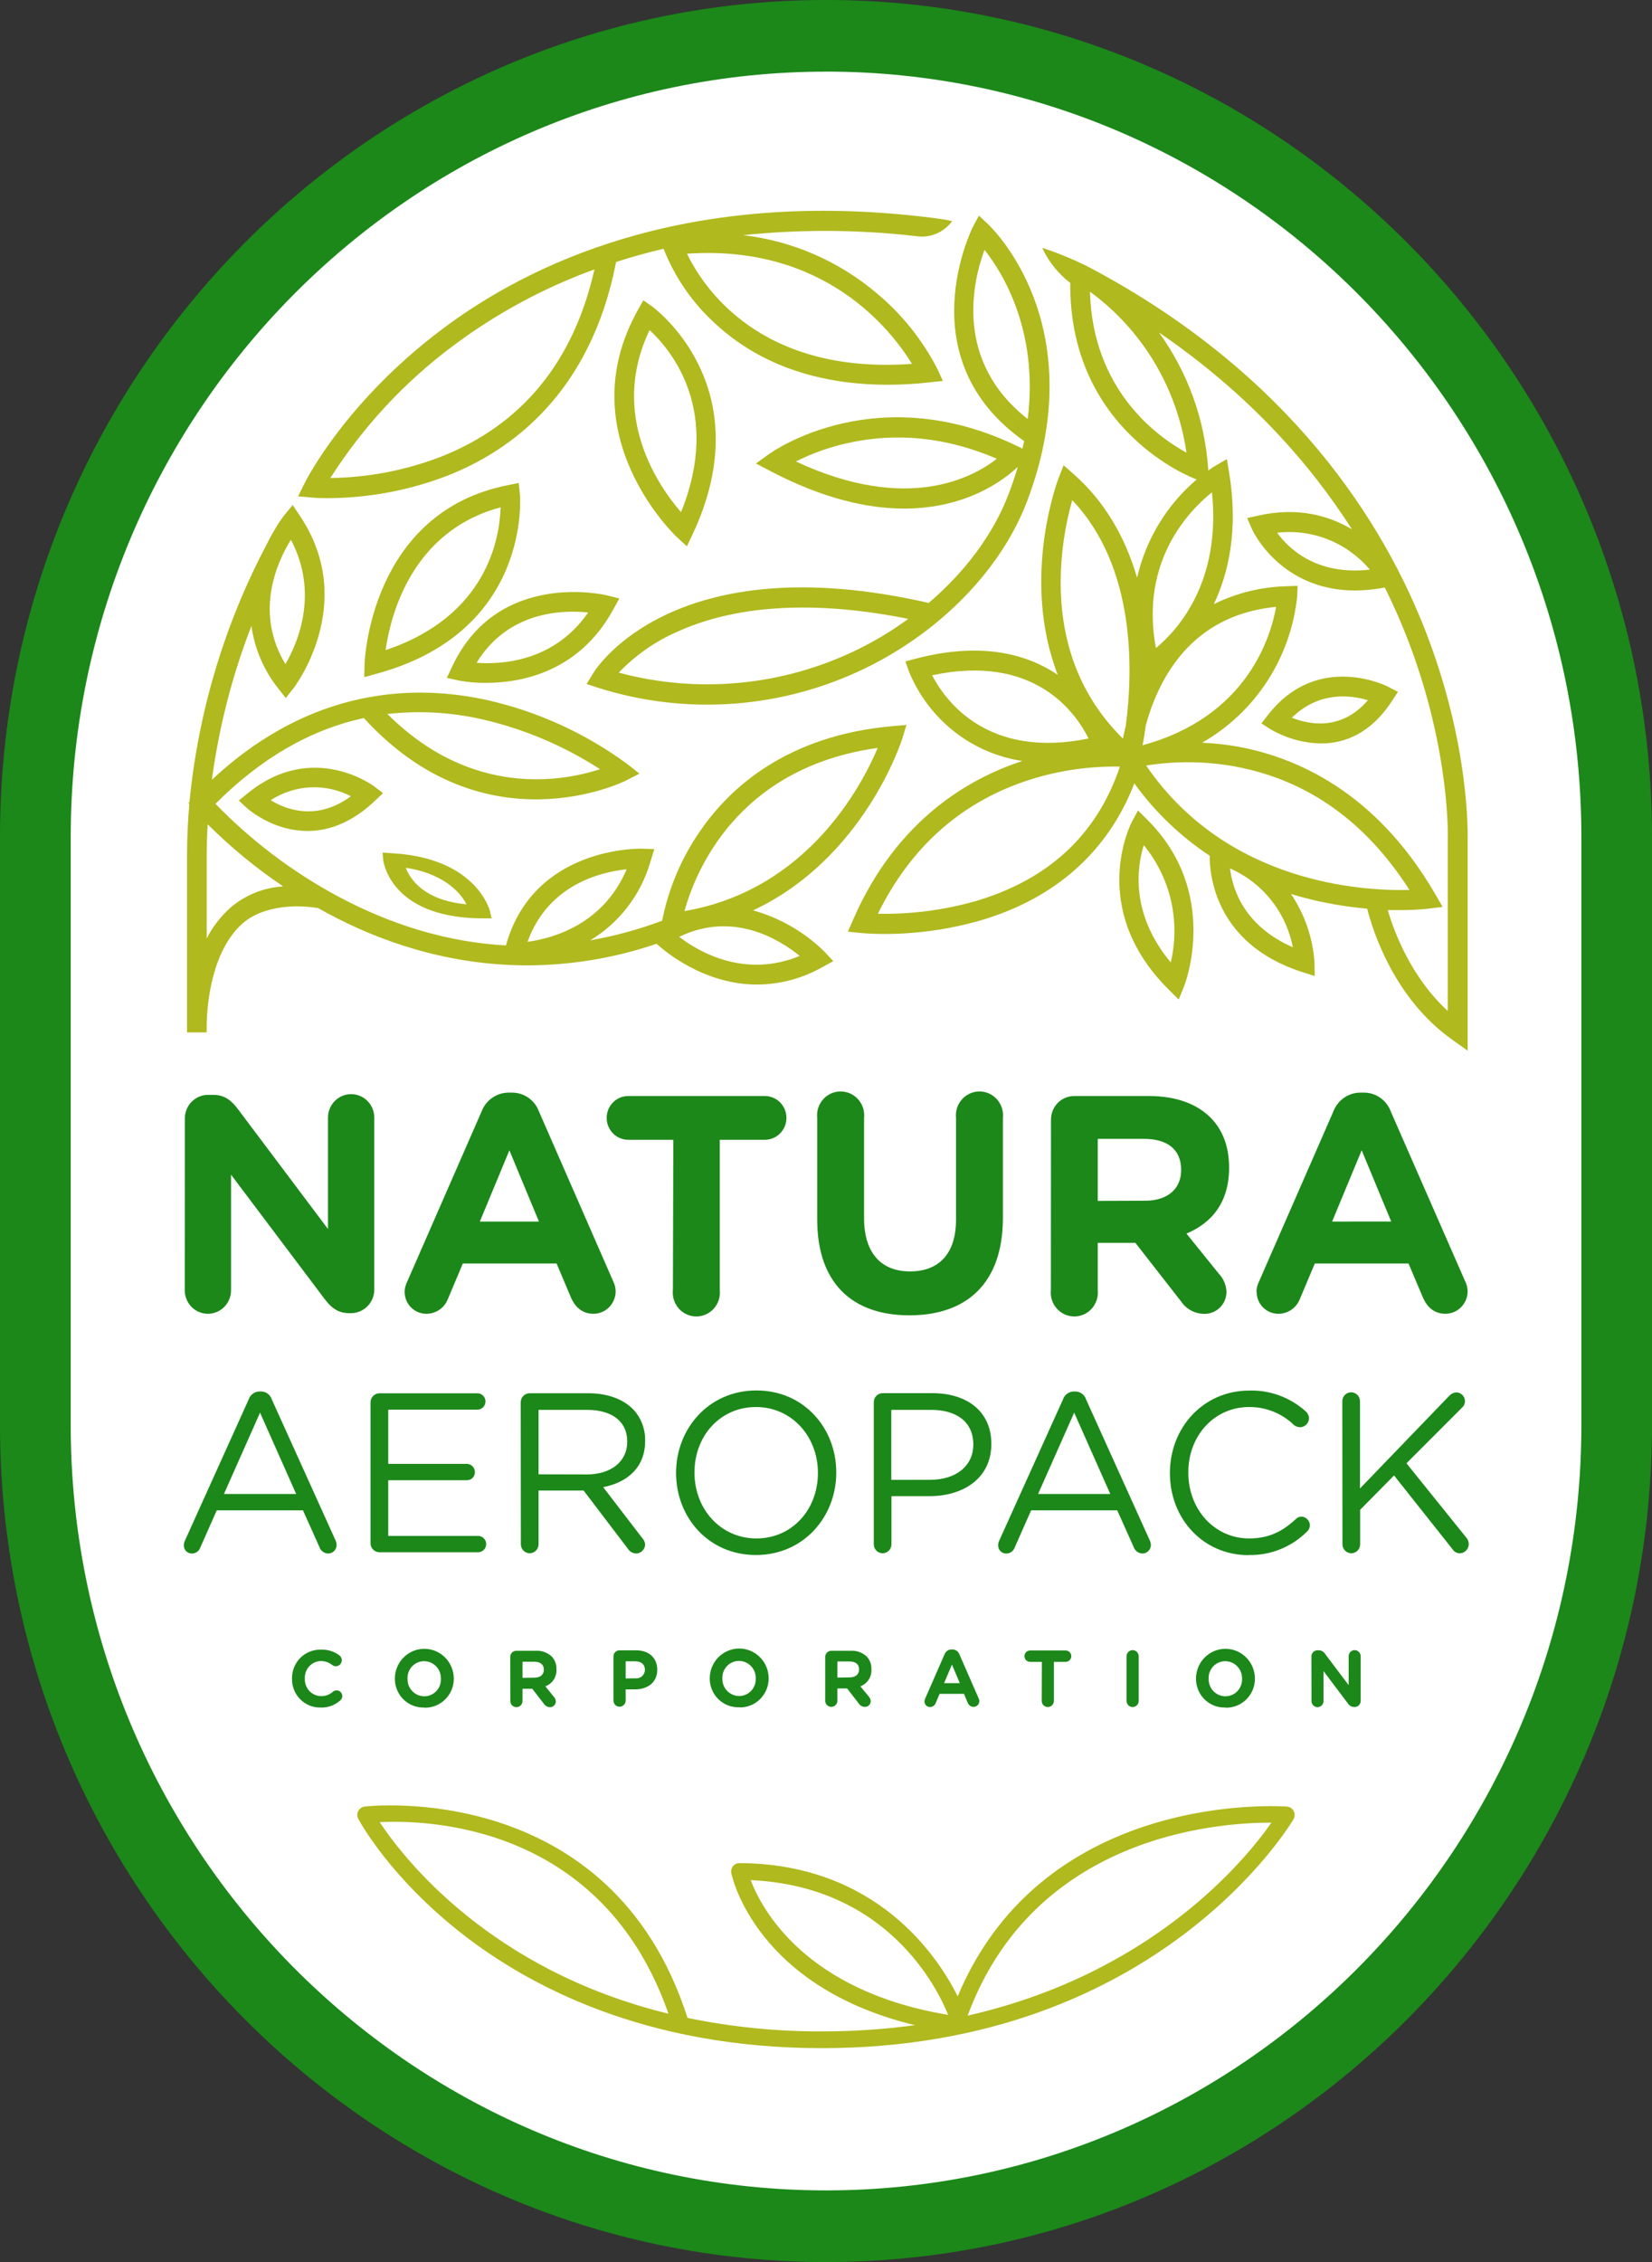 <svg width="95" height="130" viewBox="0 0 95 130" fill="none" xmlns="http://www.w3.org/2000/svg">
<rect x="0" y="0" width="95" height="130" fill="#333333" stroke="none"/>
<path d="M47.843 2.187H47.154C22.596 2.187 2.688 22.343 2.688 47.207V82.793C2.688 107.657 22.596 127.813 47.154 127.813H47.843C72.401 127.813 92.309 107.657 92.309 82.793V47.207C92.309 22.343 72.401 2.187 47.843 2.187Z" fill="white"/>
<path d="M47.5 4.117C23.55 4.117 4.067 23.844 4.067 48.093V81.907C4.067 106.154 23.552 125.883 47.502 125.883C71.452 125.883 90.938 106.156 90.938 81.907V48.093C90.938 23.846 71.452 4.115 47.502 4.115L47.5 4.117ZM47.502 130C21.309 130 0 108.423 0 81.907V48.093C0 21.575 21.309 0 47.5 0C73.691 0 95 21.575 95 48.093V81.907C95 108.425 73.691 130 47.5 130" fill="#1B8819"/>
<path d="M77.2 88.751C77.2 88.888 77.254 89.019 77.349 89.115C77.444 89.212 77.573 89.266 77.708 89.266C77.843 89.266 77.972 89.212 78.068 89.115C78.163 89.019 78.217 88.888 78.217 88.751V86.768L80.166 84.794L83.533 89.04C83.577 89.11 83.638 89.167 83.71 89.207C83.783 89.247 83.864 89.268 83.946 89.268C84.082 89.265 84.212 89.209 84.309 89.112C84.405 89.014 84.46 88.882 84.463 88.744C84.463 88.605 84.413 88.471 84.321 88.367L80.88 84.096L84.079 80.894C84.13 80.848 84.172 80.793 84.2 80.73C84.229 80.667 84.245 80.599 84.246 80.53C84.245 80.398 84.194 80.271 84.103 80.176C84.011 80.081 83.887 80.025 83.756 80.02C83.604 80.026 83.461 80.091 83.356 80.203L78.208 85.544V80.53C78.208 80.394 78.154 80.263 78.059 80.166C77.963 80.07 77.834 80.016 77.699 80.016C77.564 80.016 77.435 80.07 77.34 80.166C77.245 80.263 77.191 80.394 77.191 80.53L77.2 88.751ZM71.805 89.367C72.425 89.382 73.041 89.27 73.617 89.039C74.194 88.808 74.718 88.462 75.16 88.022C75.212 87.976 75.254 87.92 75.283 87.857C75.312 87.794 75.327 87.725 75.327 87.656C75.323 87.525 75.269 87.402 75.178 87.31C75.088 87.218 74.965 87.164 74.837 87.159C74.715 87.163 74.6 87.215 74.516 87.303C73.741 88.022 72.955 88.415 71.832 88.415C69.844 88.415 68.335 86.754 68.335 84.638V84.611C68.335 82.509 69.83 80.862 71.832 80.862C72.798 80.854 73.728 81.229 74.423 81.907C74.522 81.979 74.639 82.02 74.76 82.024C74.894 82.022 75.022 81.969 75.118 81.874C75.214 81.78 75.27 81.652 75.275 81.516C75.272 81.436 75.253 81.356 75.217 81.284C75.182 81.212 75.131 81.148 75.07 81.098C74.181 80.304 73.028 79.882 71.843 79.917C69.186 79.917 67.278 82.058 67.278 84.645V84.671C67.278 87.296 69.2 89.374 71.796 89.374L71.805 89.367ZM59.696 85.86L61.772 81.185L63.848 85.86H59.696ZM57.4 88.811C57.398 88.873 57.409 88.935 57.432 88.993C57.454 89.051 57.488 89.103 57.532 89.147C57.575 89.191 57.627 89.226 57.684 89.249C57.741 89.272 57.802 89.284 57.863 89.282C57.971 89.283 58.077 89.25 58.165 89.187C58.253 89.123 58.319 89.033 58.354 88.93L59.296 86.8H64.248L65.19 88.902C65.226 89.01 65.294 89.103 65.384 89.171C65.474 89.239 65.582 89.278 65.694 89.282C65.758 89.282 65.822 89.269 65.881 89.244C65.941 89.219 65.995 89.183 66.04 89.137C66.086 89.091 66.122 89.036 66.147 88.976C66.171 88.915 66.184 88.851 66.184 88.786C66.179 88.695 66.157 88.607 66.118 88.525L62.456 80.427C62.414 80.292 62.329 80.175 62.215 80.093C62.101 80.01 61.964 79.967 61.824 79.97H61.772C61.63 79.967 61.492 80.01 61.376 80.092C61.26 80.174 61.173 80.292 61.128 80.427L57.464 88.536C57.421 88.621 57.399 88.715 57.4 88.811ZM51.255 85.05V81.025H53.544C55.003 81.025 55.97 81.711 55.97 83.012V83.033C55.97 84.236 54.99 85.046 53.485 85.046L51.255 85.05ZM50.248 88.751C50.248 88.888 50.301 89.019 50.396 89.115C50.492 89.212 50.621 89.266 50.756 89.266C50.891 89.266 51.02 89.212 51.115 89.115C51.211 89.019 51.264 88.888 51.264 88.751V85.984H53.458C55.383 85.984 57.007 84.966 57.007 82.992V82.966C57.007 81.162 55.665 80.066 53.618 80.066H50.749C50.615 80.069 50.487 80.125 50.393 80.223C50.299 80.32 50.247 80.451 50.248 80.588V88.751ZM43.499 88.415C41.434 88.415 39.937 86.716 39.937 84.638V84.611C39.937 82.534 41.407 80.862 43.472 80.862C45.537 80.862 47.035 82.562 47.035 84.638V84.664C47.035 86.741 45.564 88.415 43.499 88.415ZM43.472 89.367C46.222 89.367 48.09 87.159 48.09 84.638V84.611C48.09 82.095 46.246 79.91 43.499 79.91C40.752 79.91 38.879 82.115 38.879 84.638V84.664C38.879 87.18 40.725 89.367 43.472 89.367ZM30.97 84.73V81.025H33.758C35.215 81.025 36.069 81.711 36.069 82.829V82.854C36.069 84.032 35.099 84.737 33.744 84.737L30.97 84.73ZM29.953 88.751C29.953 88.888 30.007 89.019 30.102 89.115C30.197 89.212 30.326 89.266 30.461 89.266C30.596 89.266 30.725 89.212 30.821 89.115C30.916 89.019 30.97 88.888 30.97 88.751V85.663H33.563L36.107 89.007C36.159 89.089 36.229 89.156 36.312 89.204C36.395 89.252 36.488 89.278 36.584 89.282C36.717 89.278 36.844 89.223 36.939 89.128C37.035 89.034 37.092 88.907 37.099 88.772C37.092 88.629 37.032 88.493 36.932 88.392L34.686 85.467C36.093 85.194 37.099 84.323 37.099 82.816V82.79C37.112 82.119 36.862 81.47 36.403 80.986C35.836 80.414 34.944 80.071 33.834 80.071H30.445C30.311 80.074 30.183 80.13 30.089 80.228C29.996 80.325 29.943 80.456 29.944 80.592L29.953 88.751ZM21.82 89.209H27.495C27.618 89.209 27.736 89.159 27.823 89.071C27.909 88.984 27.958 88.864 27.958 88.74C27.958 88.615 27.909 88.496 27.823 88.408C27.736 88.32 27.618 88.271 27.495 88.271H22.326V85.069H26.844C26.906 85.07 26.967 85.06 27.024 85.037C27.081 85.014 27.133 84.98 27.177 84.936C27.22 84.892 27.255 84.839 27.277 84.781C27.3 84.724 27.311 84.662 27.31 84.6C27.308 84.475 27.259 84.356 27.172 84.268C27.085 84.18 26.967 84.13 26.844 84.129H22.326V81.013H27.42C27.484 81.017 27.548 81.009 27.608 80.987C27.668 80.966 27.724 80.932 27.77 80.888C27.817 80.844 27.854 80.79 27.88 80.731C27.905 80.672 27.918 80.608 27.918 80.543C27.918 80.478 27.905 80.414 27.88 80.355C27.854 80.296 27.817 80.242 27.77 80.198C27.724 80.154 27.668 80.12 27.608 80.099C27.548 80.077 27.484 80.068 27.42 80.073H21.811C21.676 80.076 21.548 80.132 21.454 80.23C21.36 80.327 21.307 80.458 21.307 80.594V88.694C21.309 88.829 21.362 88.959 21.456 89.055C21.55 89.15 21.677 89.206 21.811 89.209H21.82ZM12.878 85.86L14.954 81.185L17.032 85.86H12.878ZM10.573 88.811C10.572 88.873 10.582 88.935 10.605 88.993C10.627 89.051 10.662 89.103 10.705 89.147C10.748 89.191 10.8 89.226 10.857 89.249C10.914 89.272 10.975 89.284 11.037 89.282C11.144 89.282 11.248 89.249 11.336 89.185C11.423 89.122 11.488 89.033 11.522 88.93L12.464 86.8H17.423L18.366 88.902C18.401 89.01 18.468 89.103 18.558 89.171C18.647 89.239 18.755 89.278 18.867 89.282C18.997 89.282 19.122 89.23 19.214 89.137C19.306 89.043 19.357 88.917 19.357 88.786C19.353 88.695 19.332 88.605 19.294 88.523L15.63 80.425C15.587 80.29 15.502 80.172 15.389 80.09C15.274 80.007 15.137 79.965 14.997 79.968H14.945C14.804 79.965 14.665 80.007 14.549 80.09C14.433 80.172 14.346 80.289 14.301 80.425L10.637 88.536C10.594 88.621 10.572 88.715 10.573 88.811Z" fill="#1B8819"/>
<path d="M76.605 70.203L78.304 66.106L80.003 70.201L76.605 70.203ZM72.265 74.226C72.263 74.393 72.293 74.559 72.354 74.714C72.415 74.869 72.507 75.01 72.622 75.128C72.738 75.247 72.876 75.342 73.028 75.406C73.18 75.47 73.343 75.503 73.508 75.503C73.776 75.505 74.038 75.425 74.26 75.273C74.482 75.121 74.653 74.904 74.751 74.652L75.609 72.614H80.999L81.824 74.562C82.068 75.13 82.488 75.503 83.119 75.503C83.288 75.503 83.456 75.469 83.612 75.403C83.768 75.337 83.91 75.24 84.028 75.118C84.147 74.996 84.241 74.851 84.305 74.692C84.368 74.533 84.4 74.363 84.397 74.192C84.391 74 84.343 73.812 84.257 73.641L79.976 63.873C79.858 63.553 79.644 63.277 79.365 63.084C79.086 62.891 78.755 62.789 78.417 62.794H78.259C77.918 62.788 77.584 62.889 77.301 63.082C77.018 63.275 76.801 63.551 76.678 63.873L72.406 73.641C72.314 73.823 72.261 74.022 72.25 74.226H72.265ZM63.127 69.016V65.452H65.806C67.119 65.452 67.923 66.056 67.923 67.225V67.25C67.923 68.297 67.171 69.006 65.858 69.006L63.127 69.016ZM60.432 74.137C60.411 74.329 60.431 74.522 60.489 74.706C60.547 74.889 60.643 75.058 60.77 75.202C60.898 75.345 61.053 75.46 61.227 75.538C61.401 75.617 61.589 75.658 61.779 75.658C61.97 75.658 62.158 75.617 62.332 75.538C62.505 75.46 62.661 75.345 62.788 75.202C62.915 75.058 63.011 74.889 63.069 74.706C63.128 74.522 63.147 74.329 63.127 74.137V71.427H65.291L67.923 74.798C68.071 75.017 68.27 75.196 68.502 75.32C68.734 75.443 68.992 75.507 69.254 75.507C69.419 75.51 69.584 75.48 69.738 75.418C69.892 75.357 70.032 75.265 70.151 75.148C70.27 75.031 70.364 74.891 70.43 74.737C70.495 74.583 70.529 74.417 70.53 74.249C70.517 73.858 70.361 73.485 70.092 73.204L68.228 70.894C69.717 70.274 70.68 69.064 70.68 67.117V67.083C70.68 65.914 70.314 64.937 69.629 64.246C68.825 63.432 67.616 62.988 66.059 62.988H61.794C61.615 62.986 61.438 63.019 61.272 63.087C61.106 63.155 60.956 63.256 60.829 63.384C60.703 63.512 60.603 63.664 60.536 63.832C60.469 64 60.436 64.18 60.438 64.361L60.432 74.137ZM52.298 75.592C55.59 75.592 57.673 73.748 57.673 69.99V64.246C57.694 64.055 57.674 63.861 57.616 63.678C57.557 63.494 57.462 63.325 57.334 63.182C57.207 63.038 57.052 62.923 56.878 62.845C56.704 62.767 56.516 62.726 56.325 62.726C56.135 62.726 55.947 62.767 55.773 62.845C55.599 62.923 55.444 63.038 55.317 63.182C55.19 63.325 55.094 63.494 55.035 63.678C54.977 63.861 54.957 64.055 54.978 64.246V70.095C54.978 72.065 53.979 73.069 52.332 73.069C50.685 73.069 49.689 72.023 49.689 70.004V64.246C49.71 64.055 49.69 63.861 49.632 63.678C49.573 63.494 49.477 63.325 49.35 63.182C49.223 63.038 49.068 62.923 48.894 62.845C48.72 62.767 48.532 62.726 48.342 62.726C48.151 62.726 47.963 62.767 47.789 62.845C47.615 62.923 47.46 63.038 47.333 63.182C47.206 63.325 47.11 63.494 47.051 63.678C46.993 63.861 46.973 64.055 46.994 64.246V70.079C46.994 73.739 49.007 75.592 52.298 75.592ZM38.696 74.137C38.675 74.329 38.695 74.522 38.753 74.706C38.812 74.889 38.907 75.058 39.035 75.202C39.162 75.345 39.317 75.46 39.491 75.538C39.665 75.617 39.853 75.658 40.043 75.658C40.234 75.658 40.422 75.617 40.596 75.538C40.77 75.46 40.925 75.345 41.052 75.202C41.179 75.058 41.275 74.889 41.334 74.706C41.392 74.522 41.411 74.329 41.391 74.137V65.504H43.982C44.312 65.504 44.628 65.372 44.861 65.136C45.094 64.9 45.225 64.58 45.225 64.246C45.225 63.913 45.094 63.593 44.861 63.357C44.628 63.121 44.312 62.988 43.982 62.988H36.129C35.8 62.988 35.484 63.121 35.251 63.357C35.018 63.593 34.887 63.913 34.887 64.246C34.887 64.58 35.018 64.9 35.251 65.136C35.484 65.372 35.8 65.504 36.129 65.504H38.721L38.696 74.137ZM27.594 70.203L29.293 66.108L30.992 70.203H27.594ZM23.27 74.226C23.267 74.393 23.298 74.559 23.359 74.714C23.421 74.869 23.512 75.01 23.628 75.129C23.744 75.247 23.882 75.342 24.034 75.406C24.186 75.47 24.35 75.503 24.515 75.503C24.782 75.505 25.045 75.425 25.267 75.273C25.489 75.121 25.66 74.904 25.757 74.652L26.616 72.614H32.008L32.831 74.562C33.075 75.13 33.495 75.503 34.125 75.503C34.295 75.503 34.462 75.469 34.618 75.403C34.775 75.337 34.916 75.24 35.035 75.118C35.154 74.996 35.248 74.851 35.311 74.692C35.375 74.533 35.406 74.363 35.404 74.192C35.398 74 35.35 73.812 35.264 73.641L30.992 63.873C30.873 63.553 30.66 63.277 30.381 63.084C30.102 62.891 29.771 62.789 29.433 62.794H29.277C28.936 62.788 28.602 62.889 28.319 63.082C28.036 63.275 27.819 63.551 27.696 63.873L23.424 73.641C23.33 73.822 23.276 74.022 23.265 74.226H23.27ZM10.625 74.155C10.625 74.513 10.765 74.855 11.015 75.108C11.264 75.361 11.603 75.503 11.956 75.503C12.309 75.503 12.647 75.361 12.897 75.108C13.146 74.855 13.286 74.513 13.286 74.155V67.508L18.679 74.67C19.047 75.148 19.431 75.468 20.08 75.468H20.168C20.346 75.471 20.524 75.436 20.689 75.368C20.855 75.3 21.005 75.199 21.131 75.071C21.258 74.943 21.357 74.791 21.425 74.624C21.492 74.456 21.526 74.277 21.523 74.096V64.228C21.523 63.871 21.383 63.528 21.134 63.275C20.884 63.023 20.546 62.881 20.193 62.881C19.84 62.881 19.501 63.023 19.252 63.275C19.002 63.528 18.862 63.871 18.862 64.228V70.633L13.666 63.72C13.298 63.24 12.914 62.922 12.265 62.922H11.985C11.806 62.919 11.629 62.953 11.463 63.021C11.298 63.09 11.148 63.191 11.021 63.318C10.895 63.446 10.795 63.599 10.728 63.766C10.661 63.934 10.627 64.114 10.63 64.294L10.625 74.155Z" fill="#1B8819"/>
<path d="M75.419 97.761C75.419 97.854 75.455 97.943 75.52 98.009C75.585 98.074 75.673 98.111 75.765 98.111C75.856 98.111 75.944 98.074 76.009 98.009C76.074 97.943 76.11 97.854 76.11 97.761V96.037L77.511 97.896C77.55 97.959 77.603 98.01 77.667 98.046C77.73 98.082 77.802 98.102 77.875 98.102H77.897C77.943 98.103 77.989 98.094 78.031 98.077C78.074 98.059 78.113 98.033 78.145 98.001C78.178 97.968 78.204 97.929 78.221 97.886C78.239 97.843 78.248 97.796 78.248 97.75V95.183C78.248 95.091 78.211 95.002 78.146 94.936C78.081 94.87 77.993 94.833 77.902 94.833C77.81 94.833 77.722 94.87 77.657 94.936C77.593 95.002 77.556 95.091 77.556 95.183V96.846L76.201 95.051C76.162 94.987 76.109 94.935 76.046 94.899C75.982 94.862 75.91 94.843 75.837 94.843H75.765C75.718 94.842 75.673 94.851 75.63 94.868C75.587 94.886 75.548 94.912 75.516 94.945C75.483 94.978 75.457 95.017 75.44 95.061C75.422 95.104 75.414 95.15 75.414 95.197L75.419 97.761ZM70.469 97.487C70.339 97.486 70.211 97.459 70.092 97.408C69.973 97.356 69.865 97.281 69.775 97.186C69.685 97.092 69.615 96.98 69.568 96.858C69.522 96.735 69.5 96.605 69.504 96.474C69.499 96.343 69.519 96.213 69.565 96.091C69.611 95.969 69.68 95.858 69.77 95.764C69.859 95.67 69.966 95.596 70.085 95.545C70.204 95.494 70.331 95.469 70.46 95.469C70.59 95.47 70.718 95.496 70.837 95.548C70.957 95.599 71.064 95.674 71.154 95.769C71.245 95.864 71.315 95.975 71.361 96.098C71.408 96.221 71.429 96.351 71.425 96.483C71.43 96.613 71.409 96.743 71.363 96.865C71.317 96.986 71.248 97.097 71.159 97.191C71.069 97.285 70.962 97.36 70.844 97.41C70.725 97.461 70.598 97.487 70.469 97.487ZM70.469 98.141C70.689 98.148 70.909 98.11 71.115 98.029C71.32 97.948 71.508 97.826 71.666 97.671C71.824 97.515 71.95 97.329 72.036 97.124C72.122 96.918 72.166 96.697 72.166 96.474C72.166 96.019 71.987 95.582 71.669 95.26C71.352 94.939 70.921 94.758 70.471 94.758C70.022 94.758 69.591 94.939 69.273 95.26C68.955 95.582 68.777 96.019 68.777 96.474C68.776 96.696 68.819 96.916 68.904 97.121C68.989 97.326 69.114 97.512 69.272 97.666C69.43 97.821 69.616 97.942 69.821 98.022C70.026 98.102 70.245 98.14 70.465 98.132L70.469 98.141ZM64.783 97.75C64.783 97.844 64.82 97.934 64.885 98.001C64.951 98.067 65.04 98.104 65.133 98.104C65.226 98.104 65.315 98.067 65.38 98.001C65.446 97.934 65.483 97.844 65.483 97.75V95.188C65.483 95.094 65.446 95.004 65.38 94.937C65.315 94.871 65.226 94.833 65.133 94.833C65.04 94.833 64.951 94.871 64.885 94.937C64.82 95.004 64.783 95.094 64.783 95.188V97.75ZM59.905 97.75C59.905 97.844 59.942 97.934 60.008 98.001C60.073 98.067 60.162 98.104 60.255 98.104C60.348 98.104 60.437 98.067 60.503 98.001C60.568 97.934 60.605 97.844 60.605 97.75V95.508H61.283C61.369 95.508 61.451 95.474 61.511 95.412C61.572 95.351 61.606 95.268 61.606 95.181C61.606 95.094 61.572 95.011 61.511 94.95C61.451 94.888 61.369 94.854 61.283 94.854H59.236C59.151 94.854 59.068 94.888 59.008 94.95C58.947 95.011 58.913 95.094 58.913 95.181C58.913 95.268 58.947 95.351 59.008 95.412C59.068 95.474 59.151 95.508 59.236 95.508H59.914L59.905 97.75ZM54.291 96.73L54.743 95.664L55.194 96.73H54.291ZM53.161 97.775C53.161 97.818 53.169 97.861 53.184 97.901C53.2 97.941 53.224 97.978 53.254 98.008C53.284 98.039 53.32 98.064 53.36 98.08C53.399 98.096 53.441 98.105 53.484 98.104C53.555 98.104 53.623 98.082 53.681 98.041C53.739 98 53.783 97.942 53.807 97.876L54.033 97.345H55.434L55.649 97.853C55.673 97.924 55.718 97.985 55.779 98.028C55.839 98.072 55.911 98.095 55.985 98.095C56.029 98.096 56.073 98.087 56.113 98.07C56.154 98.053 56.191 98.028 56.221 97.997C56.252 97.965 56.277 97.928 56.293 97.886C56.31 97.845 56.318 97.801 56.317 97.757C56.316 97.707 56.303 97.657 56.281 97.613L55.172 95.076C55.141 94.992 55.085 94.92 55.013 94.87C54.94 94.82 54.853 94.793 54.765 94.794H54.724C54.636 94.793 54.55 94.82 54.476 94.87C54.403 94.92 54.347 94.992 54.316 95.076L53.206 97.613C53.182 97.66 53.168 97.713 53.166 97.766L53.161 97.775ZM48.155 96.412V95.485H48.853C49.194 95.485 49.404 95.641 49.404 95.943C49.404 96.215 49.208 96.4 48.866 96.4L48.155 96.412ZM47.454 97.741C47.454 97.835 47.491 97.925 47.557 97.991C47.623 98.058 47.712 98.095 47.805 98.095C47.897 98.095 47.986 98.058 48.052 97.991C48.118 97.925 48.155 97.835 48.155 97.741V97.036H48.715L49.393 97.912C49.432 97.969 49.483 98.014 49.544 98.046C49.604 98.078 49.671 98.095 49.738 98.095C49.782 98.096 49.824 98.088 49.864 98.072C49.905 98.056 49.941 98.032 49.972 98.002C50.003 97.972 50.028 97.935 50.044 97.895C50.061 97.855 50.07 97.812 50.071 97.768C50.067 97.667 50.027 97.571 49.958 97.498L49.476 96.915C49.672 96.842 49.84 96.708 49.955 96.531C50.069 96.354 50.124 96.145 50.111 95.934C50.117 95.799 50.096 95.664 50.049 95.538C50.002 95.411 49.931 95.295 49.84 95.197C49.715 95.083 49.568 94.995 49.408 94.939C49.249 94.883 49.08 94.859 48.912 94.87H47.807C47.761 94.869 47.715 94.878 47.672 94.896C47.629 94.913 47.59 94.939 47.557 94.972C47.524 95.005 47.498 95.045 47.481 95.088C47.463 95.131 47.454 95.178 47.454 95.225V97.741ZM42.504 97.471C42.375 97.47 42.247 97.443 42.127 97.392C42.008 97.34 41.901 97.265 41.811 97.171C41.721 97.076 41.65 96.964 41.604 96.842C41.557 96.719 41.535 96.589 41.54 96.457C41.535 96.327 41.556 96.197 41.601 96.076C41.647 95.954 41.717 95.843 41.806 95.749C41.895 95.655 42.002 95.58 42.121 95.53C42.239 95.479 42.367 95.453 42.495 95.453C42.625 95.454 42.753 95.48 42.873 95.532C42.992 95.583 43.1 95.658 43.19 95.753C43.28 95.847 43.35 95.959 43.397 96.082C43.443 96.205 43.465 96.335 43.46 96.467C43.465 96.597 43.444 96.727 43.399 96.849C43.353 96.97 43.283 97.082 43.194 97.175C43.105 97.269 42.998 97.344 42.879 97.394C42.761 97.445 42.633 97.471 42.504 97.471ZM42.504 98.125C42.725 98.132 42.945 98.094 43.151 98.013C43.356 97.933 43.544 97.811 43.703 97.656C43.861 97.5 43.987 97.314 44.073 97.108C44.159 96.902 44.203 96.681 44.203 96.457C44.203 96.002 44.025 95.566 43.707 95.244C43.389 94.923 42.958 94.742 42.509 94.742C42.06 94.742 41.629 94.923 41.311 95.244C40.993 95.566 40.815 96.002 40.815 96.457C40.813 96.68 40.856 96.9 40.941 97.105C41.026 97.31 41.151 97.495 41.308 97.65C41.466 97.805 41.652 97.926 41.857 98.006C42.062 98.086 42.281 98.124 42.5 98.116L42.504 98.125ZM35.978 96.462V95.476H36.52C36.87 95.476 37.087 95.645 37.087 95.963C37.086 96.034 37.071 96.103 37.041 96.167C37.012 96.231 36.97 96.288 36.918 96.335C36.865 96.381 36.803 96.415 36.737 96.436C36.67 96.456 36.6 96.462 36.531 96.453L35.978 96.462ZM35.277 97.732C35.277 97.826 35.314 97.916 35.38 97.982C35.445 98.049 35.535 98.086 35.627 98.086C35.72 98.086 35.809 98.049 35.875 97.982C35.941 97.916 35.978 97.826 35.978 97.732V97.091H36.508C37.225 97.091 37.796 96.707 37.796 95.959C37.796 95.3 37.344 94.845 36.578 94.845H35.627C35.581 94.844 35.535 94.853 35.493 94.871C35.45 94.888 35.411 94.914 35.378 94.947C35.346 94.98 35.32 95.02 35.303 95.063C35.285 95.106 35.277 95.153 35.277 95.199V97.732ZM30.047 96.428V95.501H30.725C31.066 95.501 31.276 95.657 31.276 95.959C31.276 96.231 31.08 96.416 30.738 96.416L30.047 96.428ZM29.347 97.757C29.347 97.851 29.384 97.941 29.449 98.007C29.515 98.074 29.604 98.111 29.697 98.111C29.79 98.111 29.879 98.074 29.945 98.007C30.01 97.941 30.047 97.851 30.047 97.757V97.052H30.607L31.285 97.928C31.324 97.985 31.375 98.031 31.436 98.063C31.496 98.095 31.563 98.112 31.631 98.111C31.674 98.112 31.717 98.104 31.757 98.088C31.797 98.072 31.834 98.049 31.864 98.018C31.895 97.988 31.92 97.951 31.937 97.911C31.954 97.871 31.963 97.828 31.963 97.784C31.959 97.683 31.918 97.586 31.848 97.514L31.362 96.915C31.558 96.843 31.726 96.708 31.841 96.531C31.956 96.354 32.011 96.145 31.999 95.934C32.005 95.799 31.984 95.664 31.937 95.537C31.89 95.411 31.818 95.295 31.726 95.197C31.6 95.083 31.454 94.995 31.294 94.939C31.135 94.882 30.966 94.859 30.797 94.87H29.692C29.646 94.869 29.601 94.878 29.558 94.896C29.515 94.913 29.476 94.939 29.444 94.972C29.411 95.005 29.385 95.045 29.368 95.088C29.35 95.132 29.342 95.178 29.342 95.225L29.347 97.757ZM24.399 97.487C24.27 97.486 24.141 97.459 24.022 97.408C23.903 97.356 23.795 97.281 23.705 97.186C23.615 97.092 23.545 96.98 23.498 96.858C23.452 96.735 23.43 96.605 23.434 96.474C23.429 96.343 23.45 96.213 23.495 96.091C23.541 95.969 23.61 95.858 23.7 95.764C23.789 95.67 23.896 95.596 24.015 95.545C24.134 95.494 24.261 95.469 24.39 95.469C24.52 95.47 24.648 95.496 24.767 95.548C24.887 95.599 24.995 95.674 25.085 95.769C25.175 95.864 25.245 95.975 25.291 96.098C25.338 96.221 25.359 96.351 25.355 96.483C25.36 96.613 25.339 96.743 25.293 96.865C25.248 96.986 25.178 97.097 25.089 97.191C24.999 97.285 24.892 97.36 24.774 97.41C24.655 97.461 24.528 97.487 24.399 97.487ZM24.399 98.141C24.619 98.148 24.839 98.11 25.045 98.029C25.25 97.948 25.438 97.826 25.596 97.671C25.754 97.515 25.88 97.329 25.966 97.124C26.052 96.918 26.096 96.697 26.096 96.474C26.096 96.019 25.917 95.582 25.599 95.26C25.282 94.939 24.851 94.758 24.401 94.758C23.952 94.758 23.521 94.939 23.203 95.26C22.886 95.582 22.707 96.019 22.707 96.474C22.706 96.696 22.749 96.916 22.834 97.121C22.919 97.326 23.044 97.512 23.202 97.666C23.36 97.821 23.547 97.942 23.751 98.022C23.956 98.102 24.175 98.14 24.395 98.132L24.399 98.141ZM18.435 98.132C18.849 98.149 19.253 98.004 19.564 97.727C19.601 97.696 19.631 97.657 19.651 97.613C19.672 97.569 19.683 97.522 19.684 97.473C19.683 97.41 19.665 97.349 19.631 97.297C19.597 97.244 19.549 97.203 19.493 97.177C19.437 97.151 19.374 97.141 19.313 97.15C19.252 97.158 19.194 97.184 19.146 97.224C18.955 97.393 18.709 97.483 18.455 97.478C18.328 97.475 18.203 97.446 18.087 97.393C17.971 97.34 17.867 97.264 17.781 97.17C17.694 97.075 17.628 96.964 17.585 96.843C17.542 96.722 17.524 96.593 17.531 96.464C17.524 96.336 17.543 96.209 17.586 96.088C17.63 95.968 17.696 95.857 17.782 95.764C17.869 95.67 17.973 95.595 18.088 95.543C18.204 95.49 18.329 95.463 18.455 95.46C18.691 95.46 18.92 95.541 19.106 95.689C19.166 95.734 19.239 95.758 19.314 95.76C19.404 95.759 19.49 95.723 19.554 95.658C19.618 95.593 19.654 95.506 19.655 95.414C19.655 95.36 19.642 95.306 19.618 95.257C19.594 95.209 19.56 95.166 19.517 95.133C19.209 94.905 18.834 94.79 18.453 94.806C18.234 94.8 18.017 94.839 17.814 94.921C17.61 95.002 17.426 95.124 17.27 95.28C17.115 95.436 16.993 95.622 16.911 95.827C16.828 96.032 16.788 96.252 16.792 96.474C16.788 96.692 16.827 96.909 16.908 97.112C16.988 97.315 17.108 97.499 17.261 97.654C17.413 97.809 17.595 97.931 17.795 98.013C17.995 98.095 18.21 98.136 18.426 98.132" fill="#1B8819"/>
<path d="M74.019 103.823C73.874 103.823 60.09 102.759 55.073 114.729C53.905 112.392 50.394 107.112 42.516 107.073C42.446 107.074 42.377 107.09 42.314 107.12C42.25 107.15 42.194 107.195 42.15 107.25C42.106 107.306 42.075 107.372 42.059 107.441C42.042 107.511 42.041 107.584 42.055 107.654C42.114 107.938 43.519 114.19 52.615 116.388C50.838 116.628 49.048 116.747 47.256 116.745C44.663 116.754 42.077 116.495 39.536 115.971C35.129 102.185 21.114 103.805 20.974 103.823C20.896 103.831 20.822 103.859 20.757 103.904C20.692 103.948 20.639 104.009 20.602 104.079C20.566 104.149 20.547 104.228 20.548 104.307C20.549 104.387 20.569 104.465 20.606 104.534C20.678 104.669 22.414 107.892 26.589 111.147C30.429 114.142 37.117 117.708 47.254 117.708C66.669 117.708 74.312 104.669 74.387 104.548C74.426 104.478 74.448 104.399 74.45 104.318C74.451 104.237 74.433 104.157 74.397 104.086C74.36 104.014 74.306 103.952 74.24 103.907C74.174 103.861 74.098 103.833 74.019 103.825V103.823ZM21.831 104.72C24.684 104.576 34.656 104.889 38.441 115.729C28.175 113.227 23.2 106.783 21.835 104.72H21.831ZM43.164 108.052C51.056 108.402 53.923 114.297 54.524 115.795C46.314 114.434 43.806 109.727 43.169 108.052H43.164ZM55.649 115.83C59.465 105.536 69.918 104.749 73.045 104.749H73.113C71.617 106.904 66.265 113.426 55.653 115.837L55.649 115.83Z" fill="#B0B91D"/>
<path d="M68.102 56.652C68.125 56.599 70.201 51.304 65.974 47.107L65.441 46.576L65.084 47.242C65.059 47.29 62.51 52.189 67.185 56.849L67.783 57.444L68.102 56.652ZM67.325 55.309C64.998 52.526 65.377 49.849 65.773 48.571C66.532 49.494 67.068 50.584 67.338 51.754C67.607 52.924 67.603 54.141 67.325 55.309Z" fill="#B0B91D"/>
<path d="M27.949 39.245C29.91 39.245 33.267 38.662 35.251 35.054L35.614 34.396L34.894 34.213C34.83 34.199 28.636 32.714 26.006 38.3L25.696 38.959L26.397 39.112C26.909 39.206 27.428 39.251 27.949 39.245ZM33.823 35.201C31.855 38.044 28.821 38.2 27.407 38.09C29.227 35.112 32.356 35.045 33.825 35.201H33.823Z" fill="#B0B91D"/>
<path d="M37.758 54.239C38.235 54.676 40.489 56.583 43.542 56.583C44.846 56.575 46.127 56.236 47.267 55.595L47.92 55.239L47.409 54.69C46.26 53.563 44.849 52.748 43.307 52.32C49.696 49.328 51.849 42.559 51.876 42.484L52.127 41.663L51.286 41.736C45.24 42.276 41.969 45.288 40.288 47.722C39.2 49.277 38.446 51.046 38.077 52.914C36.733 53.417 35.347 53.795 33.935 54.044C35.616 53.037 36.856 51.42 37.403 49.522L37.629 48.799L36.888 48.774C36.825 48.774 30.68 48.626 29.094 54.335C25.843 54.154 22.614 53.214 19.433 51.515C16.831 50.117 14.456 48.323 12.392 46.196C15.008 43.574 17.852 41.93 20.925 41.267C27.867 48.877 35.89 44.913 35.971 44.872L36.773 44.462L36.064 43.902C33.665 42.143 30.938 40.898 28.048 40.242C23.938 39.327 17.947 39.426 12.184 44.817C12.591 41.786 13.355 38.815 14.459 35.967C14.639 37.275 15.165 38.51 15.981 39.54L16.433 40.116L16.885 39.545C16.924 39.496 20.615 34.666 17.251 29.652L16.833 29.025L16.354 29.604C16.185 29.823 16.028 30.052 15.884 30.29C15.871 30.313 15.857 30.335 15.846 30.358C15.667 30.648 15.503 30.947 15.353 31.253C12.916 35.853 11.401 40.896 10.896 46.091L10.837 46.153L10.887 46.212C10.803 47.191 10.756 48.198 10.756 49.229V58.786C10.756 59.063 10.756 59.244 10.756 59.306V59.333H11.886V58.85C11.91 57.729 12.154 54.648 13.964 53.059C14.938 52.203 16.623 51.915 18.295 52.189C18.482 52.295 18.674 52.402 18.869 52.505C21.724 54.038 25.658 55.479 30.309 55.479C32.842 55.476 35.358 55.057 37.758 54.239ZM50.473 42.983C49.529 45.215 46.393 51.158 39.362 52.361C39.959 50.181 42.34 44.115 50.473 42.983ZM45.988 54.937C42.825 56.243 40.191 54.708 39.055 53.841C42.161 52.334 44.834 53.996 45.988 54.937ZM36.036 49.957C34.681 53.159 31.744 53.935 30.337 54.127C31.518 50.831 34.566 50.11 36.036 49.957ZM27.761 41.347C30.155 41.901 32.437 42.868 34.507 44.206C32.401 44.892 27.149 45.894 22.28 41.034C24.111 40.826 25.964 40.932 27.761 41.347ZM16.729 31.019C18.347 34.087 17.136 36.921 16.415 38.168C14.608 35.182 15.938 32.291 16.729 31.019ZM13.227 52.187C12.677 52.681 12.222 53.273 11.886 53.935V49.229C11.886 48.6 11.908 47.983 11.942 47.372C13.274 48.699 14.728 49.895 16.284 50.943C15.158 51.007 14.084 51.444 13.227 52.187Z" fill="#B0B91D"/>
<path d="M72.932 41.07L72.539 41.574L73.072 41.917C73.955 42.429 74.951 42.707 75.969 42.727C77.272 42.727 78.795 42.2 80.035 40.302L80.39 39.764L79.825 39.467C79.793 39.446 75.792 37.415 72.932 41.07ZM74.288 41.249C75.869 39.696 77.706 39.952 78.662 40.242C77.121 42.036 75.25 41.631 74.297 41.249H74.288Z" fill="#B0B91D"/>
<path d="M14.246 45.588L13.731 46.007L14.183 46.425C14.213 46.455 16.824 48.825 19.987 47.171C20.554 46.867 21.077 46.486 21.541 46.039L22.027 45.581L21.532 45.204C21.496 45.174 17.99 42.546 14.246 45.588ZM15.566 45.988C16.248 45.545 17.033 45.291 17.842 45.25C18.652 45.21 19.458 45.386 20.179 45.76C18.198 47.217 16.427 46.517 15.566 45.988Z" fill="#B0B91D"/>
<path d="M81.985 36.292C79.602 30.152 74.315 21.55 62.66 15.374L62.599 15.344L62.554 15.319C61.708 14.896 60.833 14.537 59.935 14.244C60.301 15.039 60.854 15.731 61.546 16.259C61.48 24.798 68.642 27.488 68.717 27.515L68.821 27.552C67.102 29.009 65.898 30.991 65.389 33.202C64.684 30.782 63.464 28.766 61.763 27.268L61.164 26.74L60.87 27.49C60.841 27.565 58.681 33.24 60.828 38.783C59.083 37.605 56.472 36.859 52.665 37.854L52.069 38.012L52.274 38.604C52.832 39.956 53.725 41.138 54.867 42.037C56.009 42.936 57.361 43.521 58.792 43.735C55.695 44.744 51.562 47.139 49.077 52.814L48.759 53.544L49.536 53.623C49.588 53.623 50.069 53.676 50.842 53.676C52.718 53.677 54.585 53.414 56.39 52.896C60.701 51.631 63.728 48.921 65.231 45.021C66.416 46.661 67.885 48.07 69.566 49.179C69.553 50.071 69.767 54.211 74.857 55.854L75.605 56.094L75.591 55.293C75.491 53.888 75.023 52.535 74.236 51.373C74.688 51.514 75.128 51.631 75.546 51.73C76.559 51.966 77.586 52.131 78.621 52.221C78.922 53.413 80.13 57.357 83.512 59.752L84.398 60.38V48.335C84.4 47.976 84.543 42.875 81.985 36.292ZM53.607 38.808C59.517 37.545 61.885 40.999 62.599 42.443C56.761 43.639 54.346 40.242 53.607 38.815V38.808ZM64.388 44.094C63.084 47.958 60.31 50.542 56.131 51.78C54.294 52.304 52.391 52.552 50.483 52.516C52.394 48.628 55.351 46.027 59.294 44.787C60.946 44.271 62.67 44.025 64.399 44.058L64.388 44.094ZM64.752 41.656C64.68 41.946 64.621 42.214 64.576 42.452C62.178 40.08 60.972 37.028 60.995 33.359C61.011 31.797 61.235 30.245 61.661 28.743C65.364 32.637 65.14 38.671 64.745 41.656H64.752ZM78.788 32.735C75.734 33.087 74.125 31.552 73.443 30.617C74.437 30.501 75.444 30.634 76.375 31.005C77.306 31.376 78.132 31.973 78.781 32.744L78.788 32.735ZM62.678 16.762C64.168 17.849 65.428 19.229 66.381 20.819C67.335 22.409 67.963 24.176 68.229 26.017C66.519 25.077 62.84 22.416 62.678 16.762ZM69.695 28.293C70.228 33.476 67.709 36.225 66.473 37.246C65.547 32.305 68.319 29.398 69.695 28.293ZM65.884 41.72C66.102 40.888 66.411 40.082 66.803 39.318C68.19 36.66 70.402 35.169 73.384 34.876C73.082 36.585 71.717 41.201 65.703 42.829C65.768 42.525 65.827 42.15 65.884 41.72ZM74.347 54.44C71.52 53.207 70.868 51.059 70.732 49.904C70.836 49.95 70.935 50.003 71.035 50.053L71.247 50.163C72.042 50.601 72.732 51.212 73.268 51.951C73.804 52.691 74.172 53.54 74.347 54.44ZM65.909 43.996C67.611 43.724 69.347 43.744 71.044 44.055C75.171 44.822 78.533 47.203 81.052 51.146C78.395 51.213 70.567 50.803 65.909 43.994V43.996ZM83.257 48.303V58.1C81.129 56.156 80.157 53.509 79.805 52.304C80.031 52.304 80.257 52.304 80.467 52.304C81.012 52.309 81.558 52.283 82.1 52.226L82.959 52.118L82.518 51.359C79.091 45.458 74.469 43.509 71.195 42.912C70.511 42.79 69.82 42.713 69.126 42.683C70.632 41.827 71.915 40.619 72.867 39.159C73.818 37.699 74.411 36.03 74.595 34.29L74.62 33.668L74.01 33.691C72.551 33.723 71.116 34.074 69.803 34.72C70.626 32.987 71.229 30.5 70.687 27.197L70.551 26.381L69.846 26.795C69.846 26.795 69.699 26.884 69.478 27.044V26.936C69.284 24.108 68.302 21.393 66.647 19.107C71.825 22.645 75.35 26.669 77.747 30.422C76.459 29.654 74.679 29.121 72.397 29.622L71.719 29.773L72.002 30.422C72.02 30.466 74.017 34.839 79.635 33.764C80.137 34.773 80.559 35.743 80.916 36.653C83.438 43.131 83.259 48.248 83.257 48.301V48.303Z" fill="#B0B91D"/>
<path d="M18.855 28.629C21.189 28.62 23.503 28.188 25.687 27.355C29.333 25.935 33.956 22.65 35.429 15.056C36.296 14.775 37.207 14.522 38.16 14.296C38.821 15.973 39.863 17.469 41.201 18.663C44.176 21.376 47.895 22.112 51.035 22.112C51.833 22.111 52.63 22.067 53.423 21.977L54.221 21.89L53.882 21.159C53.023 19.505 51.846 18.042 50.421 16.856C48.237 15.007 45.567 13.846 42.739 13.516C46.049 13.17 49.386 13.19 52.691 13.573C53.08 13.632 53.477 13.582 53.841 13.43C54.204 13.278 54.52 13.028 54.754 12.709C54.216 12.567 52.705 12.414 52.705 12.414C39.235 10.948 30.404 15.159 25.368 18.963C19.865 23.114 17.613 27.575 17.52 27.762L17.143 28.524L17.976 28.597C18.012 28.604 18.331 28.629 18.855 28.629ZM52.443 20.912C43.686 21.545 40.417 16.469 39.507 14.58C47.443 14.036 51.264 18.985 52.443 20.912ZM26.08 19.855C28.557 18.006 31.287 16.533 34.184 15.483C32.984 20.802 30.006 24.425 25.323 26.262C23.3 27.035 21.159 27.444 18.997 27.472C20.88 24.517 23.28 21.935 26.08 19.855Z" fill="#B0B91D"/>
<path d="M29.896 28.382L29.831 27.758L29.227 27.877C21.268 29.437 20.968 38.058 20.965 38.145L20.947 38.916L21.677 38.714C30.61 36.269 29.903 28.46 29.896 28.382ZM22.174 37.362C22.45 35.414 23.645 30.53 28.787 29.157C28.742 30.864 28.048 35.398 22.174 37.362Z" fill="#B0B91D"/>
<path d="M38.939 30.88L39.5 31.397L39.827 30.711C43.828 22.199 37.557 17.659 37.503 17.613L36.996 17.256L36.691 17.8C32.659 24.978 38.876 30.827 38.939 30.88ZM37.358 18.974C38.598 20.118 41.517 23.608 39.165 29.434C37.873 27.959 35.017 23.851 37.349 18.985L37.358 18.974Z" fill="#B0B91D"/>
<path d="M58.896 25.351C58.866 25.493 58.83 25.64 58.798 25.784L58.588 25.681C50.487 21.714 44.484 25.909 44.233 26.088L43.47 26.637L44.299 27.071C47.355 28.673 49.915 29.228 51.994 29.228C55.681 29.228 57.838 27.49 58.53 26.827C58.374 27.357 58.191 27.902 57.976 28.46C57.102 30.72 55.491 32.872 53.406 34.652C38.818 31.312 34.309 38.371 34.123 38.675L33.732 39.311L34.437 39.54C39.518 41.137 45.008 40.724 49.8 38.383C54.093 36.287 57.545 32.74 59.031 28.892C61.064 23.608 60.387 19.555 59.438 17.082C58.412 14.386 56.896 12.965 56.833 12.896L56.293 12.393L55.947 13.038C55.909 13.12 52.156 20.603 58.896 25.351ZM45.767 26.52C46.689 26.058 47.662 25.709 48.666 25.482C51.528 24.825 54.438 25.122 57.323 26.365C55.943 27.449 52.165 29.508 45.767 26.52ZM49.307 37.333C45.035 39.417 40.167 39.887 35.583 38.657C36.535 37.661 37.672 36.865 38.929 36.315C43.149 34.389 48.298 34.771 52.233 35.567C51.31 36.24 50.331 36.831 49.307 37.333ZM56.616 14.36C57.651 15.664 59.731 18.995 59.101 24.082C54.84 20.742 55.943 16.172 56.616 14.36Z" fill="#B0B91D"/>
<path d="M22.655 49.044L22 49L22.038 49.424C22.038 49.452 22.314 51.874 25.721 52.583C26.335 52.707 26.97 52.772 27.61 52.776H28.272L28.172 52.352C28.165 52.33 27.42 49.352 22.655 49.044ZM23.333 49.874C24.129 49.985 24.869 50.237 25.482 50.605C26.094 50.973 26.557 51.445 26.826 51.973C24.399 51.746 23.597 50.549 23.335 49.874H23.333Z" fill="#B0B91D"/>
</svg>
